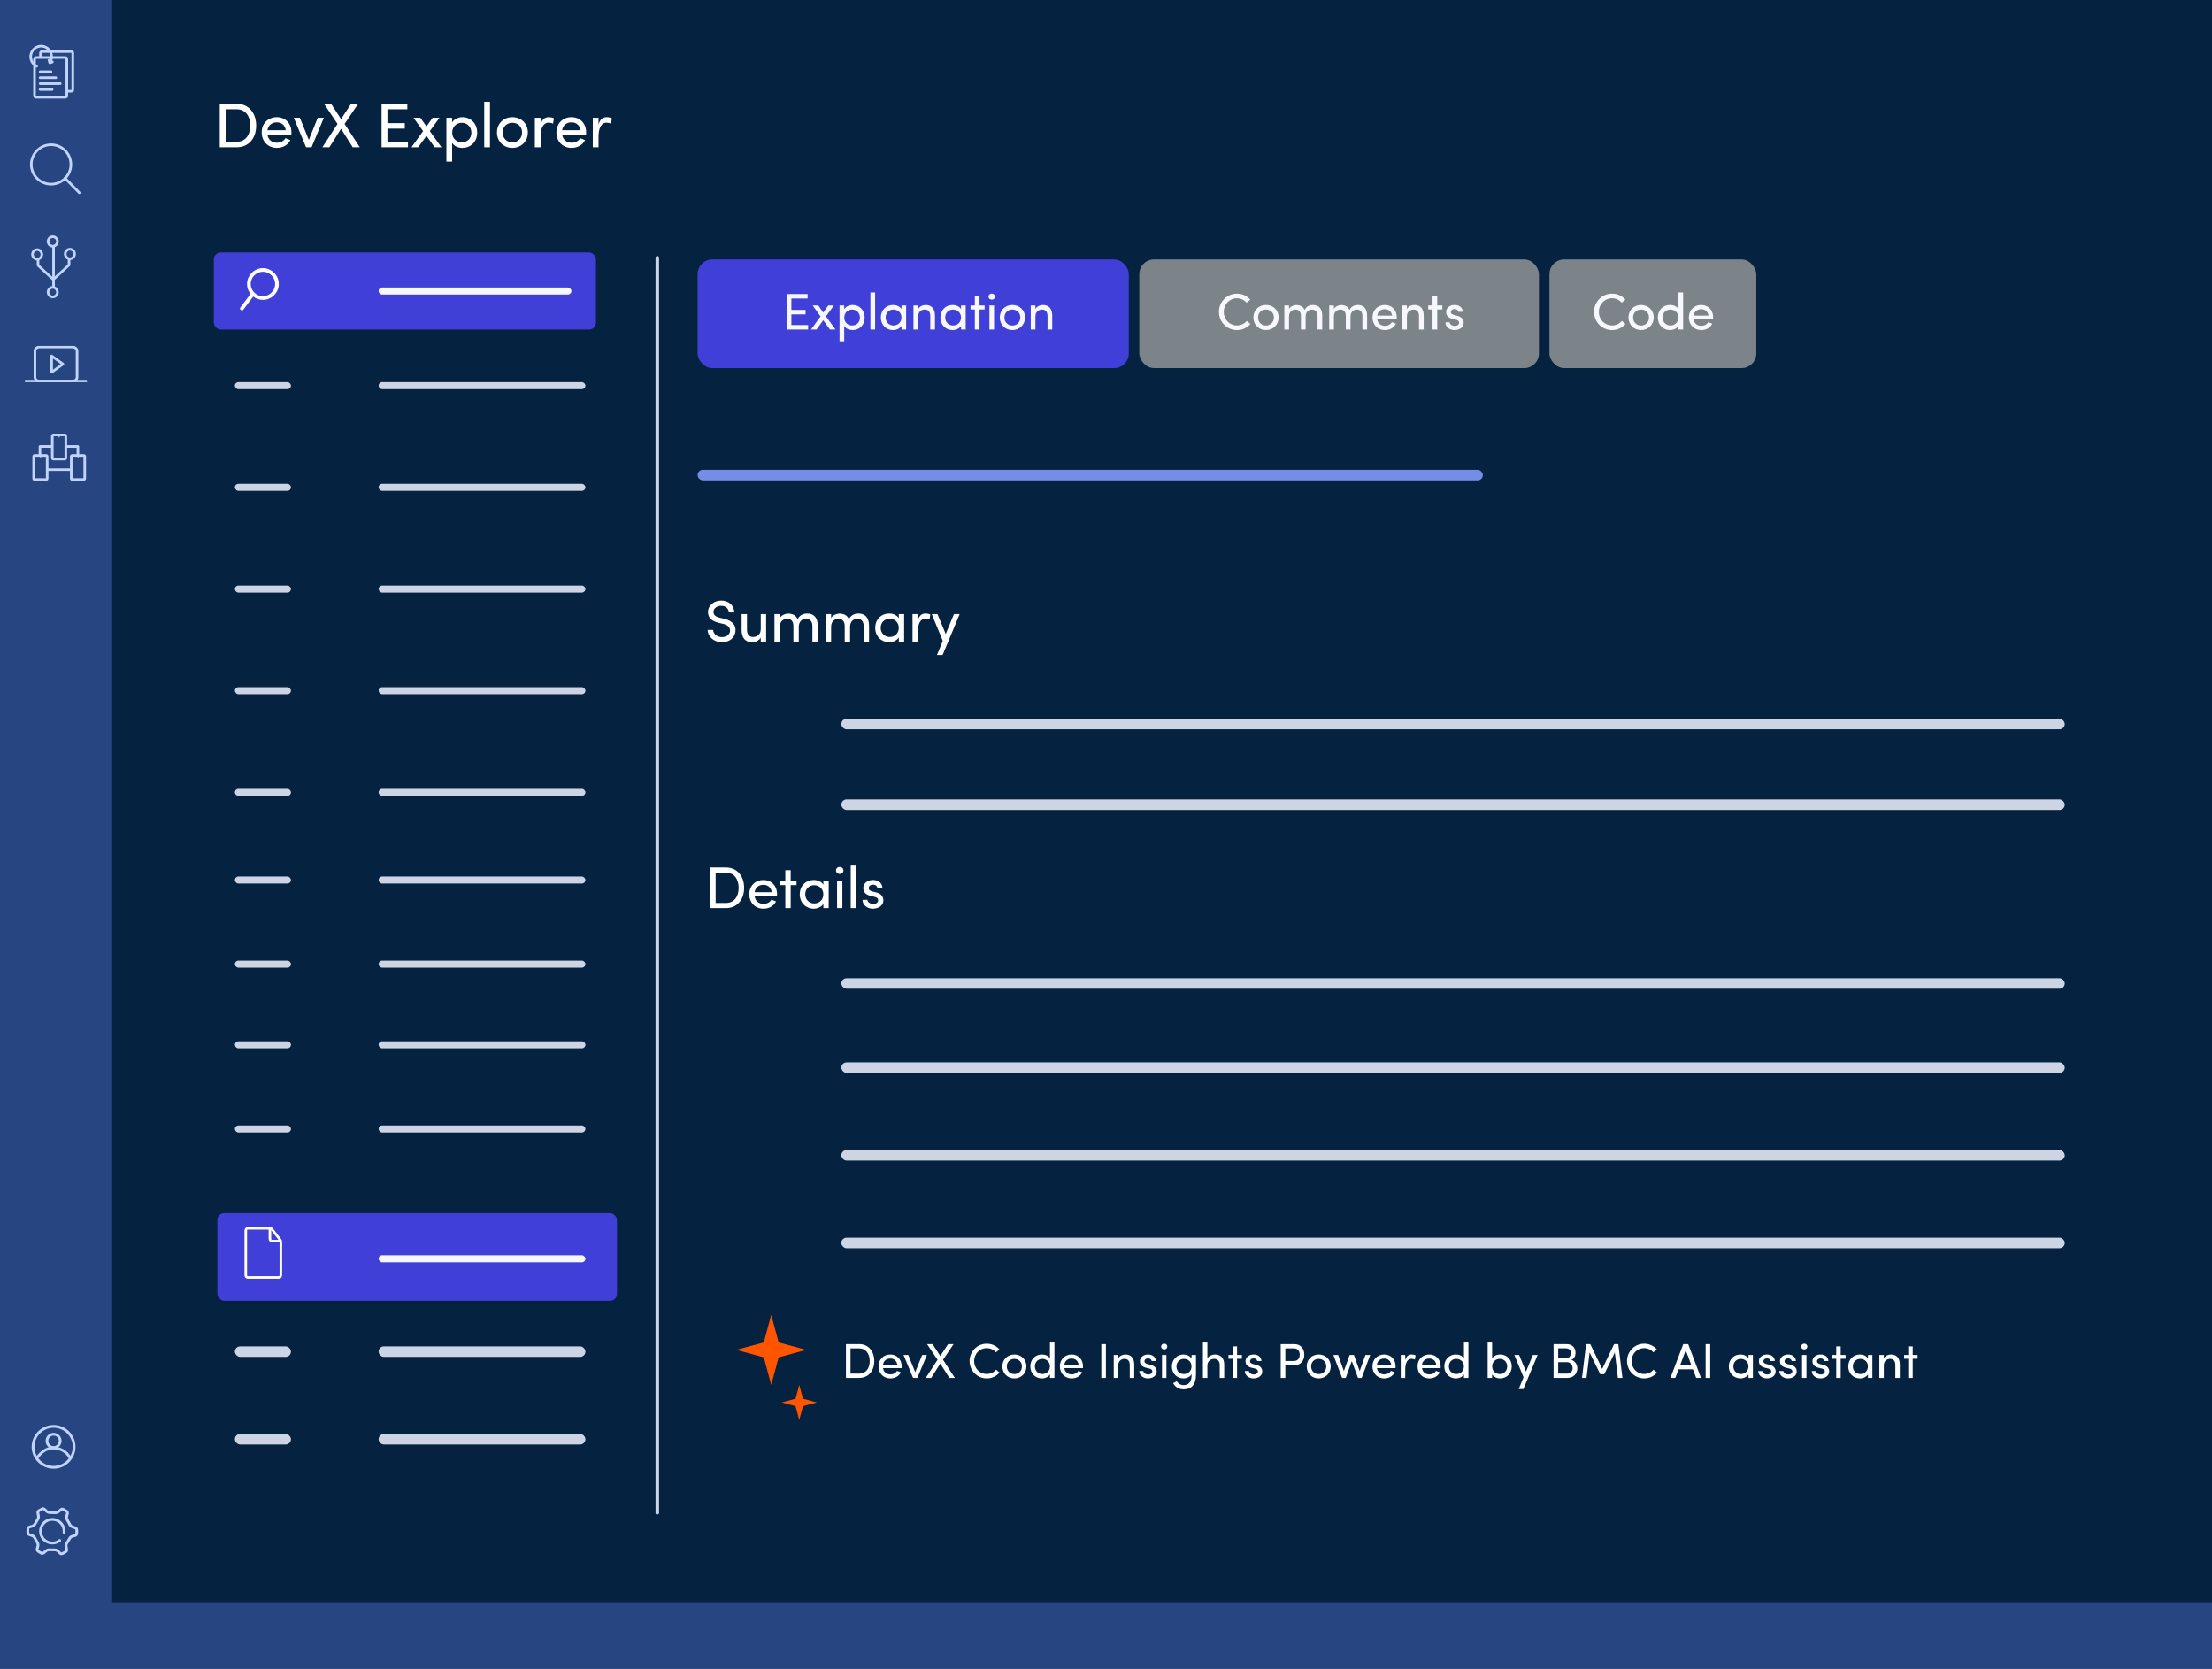 <svg width="631" height="476" viewBox="0 0 631 476" fill="none" xmlns="http://www.w3.org/2000/svg">
<rect x="0" y="0" width="631" height="476" fill="#333333" stroke="none"/>
<g clip-path="url(#clip0_16614_11)">
<rect width="631" height="476" fill="#CB8F8F"/>
<g clip-path="url(#clip1_16614_11)">
<path d="M25 0H631.85C633.59 0 635 1.41 635 3.15V478H25V0Z" fill="#052240"/>
<path d="M-2 -3H32V483H-2V-3Z" fill="#274580"/>
<path d="M14.568 52.531C11.463 52.531 8.92 49.999 8.92 46.902C8.92 43.806 11.463 41.277 14.568 41.277C17.674 41.277 20.219 43.808 20.219 46.905C20.219 50.002 17.676 52.531 14.568 52.531Z" stroke="#C0D4FF" stroke-width="0.738" stroke-linecap="round" stroke-linejoin="round"/>
<path d="M18.558 50.823L22.619 54.974" stroke="#C0D4FF" stroke-width="0.738" stroke-linecap="round" stroke-linejoin="round"/>
<path d="M18.492 124.053H15.209C15.053 124.053 14.926 124.186 14.926 124.35V130.627C14.926 130.791 15.053 130.924 15.209 130.924H18.492C18.649 130.924 18.776 130.791 18.776 130.627V124.35C18.776 124.186 18.649 124.053 18.492 124.053Z" stroke="#C0D4FF" stroke-width="0.738" stroke-miterlimit="10"/>
<path d="M16.882 124.77C16.966 124.77 17.034 124.699 17.034 124.611C17.034 124.523 16.966 124.452 16.882 124.452C16.798 124.452 16.73 124.523 16.73 124.611C16.73 124.699 16.798 124.77 16.882 124.77Z" fill="white"/>
<path d="M23.889 129.897H20.606C20.449 129.897 20.322 130.03 20.322 130.194V136.471C20.322 136.635 20.449 136.767 20.606 136.767H23.889C24.046 136.767 24.172 136.635 24.172 136.471V130.194C24.172 130.03 24.046 129.897 23.889 129.897Z" stroke="#C0D4FF" stroke-width="0.738" stroke-miterlimit="10"/>
<path d="M22.279 130.614C22.363 130.614 22.431 130.543 22.431 130.456C22.431 130.368 22.363 130.297 22.279 130.297C22.196 130.297 22.128 130.368 22.128 130.456C22.128 130.543 22.196 130.614 22.279 130.614Z" fill="white"/>
<path d="M18.807 127.345H22.219V129.87" stroke="#C0D4FF" stroke-width="0.738" stroke-linecap="round" stroke-linejoin="round"/>
<path d="M13.169 129.897H9.886C9.729 129.897 9.603 130.03 9.603 130.194V136.471C9.603 136.635 9.729 136.767 9.886 136.767H13.169C13.326 136.767 13.453 136.635 13.453 136.471V130.194C13.453 130.03 13.326 129.897 13.169 129.897Z" stroke="#C0D4FF" stroke-width="0.738" stroke-miterlimit="10"/>
<path d="M11.56 130.614C11.644 130.614 11.711 130.543 11.711 130.456C11.711 130.368 11.644 130.297 11.56 130.297C11.476 130.297 11.408 130.368 11.408 130.456C11.408 130.543 11.476 130.614 11.56 130.614Z" fill="white"/>
<path d="M14.628 127.345H11.395V129.87" stroke="#C0D4FF" stroke-width="0.738" stroke-linecap="round" stroke-linejoin="round"/>
<path d="M20.067 133.948H13.65" stroke="#C0D4FF" stroke-width="0.738" stroke-linecap="round" stroke-linejoin="round"/>
<g clip-path="url(#clip2_16614_11)">
<path d="M24.525 108.713H7.367" stroke="#C0D4FF" stroke-width="0.738" stroke-miterlimit="10" stroke-linecap="round"/>
<path d="M11.321 98.976H20.617C21.367 98.976 21.979 99.469 21.979 100.081V107.613C21.979 108.22 21.371 108.718 20.617 108.718H11.321C10.571 108.718 9.959 108.225 9.959 107.613V100.076C9.959 99.469 10.567 98.972 11.321 98.972V98.976Z" stroke="#C0D4FF" stroke-width="0.738" stroke-miterlimit="10"/>
<path d="M14.732 106.167V101.522L17.956 103.844L14.732 106.167Z" stroke="#C0D4FF" stroke-width="0.738" stroke-linecap="round" stroke-linejoin="round"/>
</g>
<path d="M9.846 27.328V16.805C9.846 16.582 10.024 16.402 10.244 16.402H18.667C18.887 16.402 19.064 16.582 19.064 16.805V27.328C19.064 27.552 18.887 27.731 18.667 27.731H10.244C10.024 27.731 9.846 27.552 9.846 27.328Z" stroke="#C0D4FF" stroke-width="0.738" stroke-linecap="round" stroke-linejoin="round"/>
<path d="M11.432 20.46H14.555" stroke="#C0D4FF" stroke-width="0.738" stroke-linecap="round" stroke-linejoin="round"/>
<path d="M11.432 22.15H15.927" stroke="#C0D4FF" stroke-width="0.738" stroke-linecap="round" stroke-linejoin="round"/>
<path d="M11.432 23.837H17.184" stroke="#C0D4FF" stroke-width="0.738" stroke-linecap="round" stroke-linejoin="round"/>
<path d="M11.432 25.525H14.867" stroke="#C0D4FF" stroke-width="0.738" stroke-linecap="round" stroke-linejoin="round"/>
<path d="M11.542 16.123V15.087C11.542 14.864 11.719 14.684 11.939 14.684H20.362C20.582 14.684 20.76 14.864 20.76 15.087V25.61C20.76 25.833 20.582 26.013 20.362 26.013H19.228" stroke="#C0D4FF" stroke-width="0.738" stroke-linecap="round" stroke-linejoin="round"/>
<path d="M10.443 18.896C8.956 18.17 8.332 16.36 9.048 14.855C9.764 13.347 11.548 12.714 13.036 13.44C14.521 14.166 15.145 15.976 14.429 17.481C14.384 17.576 14.335 17.665 14.282 17.754" stroke="#C0D4FF" stroke-width="0.738" stroke-linecap="round" stroke-linejoin="bevel"/>
<path d="M13.971 17.192L14.208 17.893" stroke="#C0D4FF" stroke-width="0.738" stroke-linecap="round" stroke-linejoin="round"/>
<path d="M14.94 17.661L14.216 17.916" stroke="#C0D4FF" stroke-width="0.738" stroke-linecap="round" stroke-linejoin="round"/>
<g clip-path="url(#clip3_16614_11)">
<path d="M16.384 68.872C16.384 68.121 15.787 67.513 15.049 67.513C14.312 67.513 13.714 68.121 13.714 68.872C13.714 69.622 14.312 70.23 15.049 70.23C15.787 70.23 16.384 69.622 16.384 68.872Z" stroke="#C0D4FF" stroke-width="0.738" stroke-linecap="round" stroke-linejoin="round"/>
<path d="M16.384 83.332C16.384 82.581 15.787 81.973 15.049 81.973C14.312 81.973 13.714 82.581 13.714 83.332C13.714 84.082 14.312 84.69 15.049 84.69C15.787 84.69 16.384 84.082 16.384 83.332Z" stroke="#C0D4FF" stroke-width="0.738" stroke-linecap="round" stroke-linejoin="round"/>
<path d="M21.283 72.448C21.283 71.697 20.685 71.089 19.948 71.089C19.211 71.089 18.613 71.697 18.613 72.448C18.613 73.198 19.211 73.806 19.948 73.806C20.685 73.806 21.283 73.198 21.283 72.448Z" stroke="#C0D4FF" stroke-width="0.738" stroke-linecap="round" stroke-linejoin="round"/>
<path d="M15.513 79.438L19.568 75.699" stroke="#C0D4FF" stroke-width="0.738" stroke-linecap="round" stroke-linejoin="round"/>
<path d="M19.705 74.17L19.705 75.51" stroke="#C0D4FF" stroke-width="0.738" stroke-linecap="round" stroke-linejoin="round"/>
<path d="M11.935 72.568C11.935 71.817 11.337 71.209 10.6 71.209C9.862 71.209 9.265 71.817 9.265 72.568C9.265 73.318 9.862 73.926 10.6 73.926C11.337 73.926 11.935 73.318 11.935 72.568Z" stroke="#C0D4FF" stroke-width="0.738" stroke-linecap="round" stroke-linejoin="round"/>
<path d="M15.033 79.558L10.983 75.819" stroke="#C0D4FF" stroke-width="0.738" stroke-linecap="round" stroke-linejoin="round"/>
<path d="M10.846 74.29L10.846 75.626" stroke="#C0D4FF" stroke-width="0.738" stroke-linecap="round" stroke-linejoin="round"/>
<path d="M15.274 81.814L15.274 70.412" stroke="#C0D4FF" stroke-width="0.738" stroke-linecap="round" stroke-linejoin="round"/>
</g>
<rect x="188" y="73" width="359" height="1" rx="0.5" transform="rotate(90 188 73)" fill="#CDD4E4"/>
<rect x="108" y="225" width="59" height="2" rx="1" fill="#CDD4E4"/>
<rect x="108" y="196" width="59" height="2" rx="1" fill="#CDD4E4"/>
<rect x="108" y="167" width="59" height="2" rx="1" fill="#CDD4E4"/>
<rect x="108" y="138" width="59" height="2" rx="1" fill="#CDD4E4"/>
<rect x="108" y="109" width="59" height="2" rx="1" fill="#CDD4E4"/>
<rect x="67" y="225" width="16" height="2" rx="1" fill="#CDD4E4"/>
<rect x="67" y="196" width="16" height="2" rx="1" fill="#CDD4E4"/>
<rect x="67" y="167" width="16" height="2" rx="1" fill="#CDD4E4"/>
<rect x="67" y="138" width="16" height="2" rx="1" fill="#CDD4E4"/>
<rect x="67" y="109" width="16" height="2" rx="1" fill="#CDD4E4"/>
<rect x="108" y="321" width="59" height="2" rx="1" fill="#CDD4E4"/>
<rect x="108" y="384" width="59" height="3" rx="1.5" fill="#CDD4E4"/>
<rect x="108" y="409" width="59" height="3" rx="1.5" fill="#CDD4E4"/>
<rect x="67" y="321" width="16" height="2" rx="1" fill="#CDD4E4"/>
<rect x="67" y="384" width="16" height="3" rx="1.5" fill="#CDD4E4"/>
<rect x="67" y="409" width="16" height="3" rx="1.5" fill="#CDD4E4"/>
<rect x="108" y="250" width="59" height="2" rx="1" fill="#CDD4E4"/>
<rect x="67" y="250" width="16" height="2" rx="1" fill="#CDD4E4"/>
<rect x="108" y="274" width="59" height="2" rx="1" fill="#CDD4E4"/>
<rect x="67" y="274" width="16" height="2" rx="1" fill="#CDD4E4"/>
<rect x="108" y="297" width="59" height="2" rx="1" fill="#CDD4E4"/>
<rect x="67" y="297" width="16" height="2" rx="1" fill="#CDD4E4"/>
<rect x="62" y="346" width="114" height="25" rx="2" fill="#4040D9"/>
<path d="M70.11 355.937V363.721C70.11 364.063 70.358 364.342 70.662 364.342H79.558C79.86 364.342 80.11 364.063 80.11 363.721V354.112C80.11 353.918 80.036 353.737 79.908 353.615L77.489 350.486C77.39 350.393 77.267 350.342 77.139 350.342H70.639C70.347 350.342 70.11 350.617 70.11 350.955V359.024" stroke="white" stroke-width="0.729" stroke-miterlimit="10"/>
<path d="M80 354H77.567C77.254 354 77 353.675 77 353.272V350" stroke="white" stroke-width="0.729" stroke-miterlimit="10"/>
<rect x="108" y="358" width="59" height="2" rx="1" fill="#F7F8FD"/>
<rect x="61" y="72" width="109" height="22" rx="2" fill="#4040D9"/>
<path d="M75.001 85C77.2 85 79 83.201 79 80.999C79 78.798 77.2 77 75.001 77C72.802 77 71 78.799 71 81.001C71 83.202 72.8 85 75.001 85Z" stroke="white" stroke-width="1.05" stroke-linecap="round" stroke-linejoin="round"/>
<path d="M67.498 42H62.692V29.598H67.498C71.026 29.598 73.078 32.298 73.078 35.826C73.078 39.354 71.026 42 67.498 42ZM64.366 40.434H67.498C70.072 40.434 71.404 38.436 71.404 35.826C71.404 33.216 70.072 31.164 67.498 31.164H64.366V40.434ZM76.293 37.14H81.513C81.315 35.718 80.325 34.89 78.957 34.89C77.571 34.89 76.491 35.718 76.293 37.14ZM83.133 37.77C83.133 37.968 83.133 38.22 83.115 38.418H76.293C76.491 39.84 77.571 40.704 79.011 40.704C80.019 40.704 80.937 40.254 81.423 39.408C81.855 39.606 82.377 39.75 82.827 39.948C82.107 41.442 80.595 42.18 78.957 42.18C76.563 42.18 74.655 40.434 74.655 37.77C74.655 35.106 76.563 33.414 78.957 33.414C81.351 33.414 83.133 35.106 83.133 37.77ZM83.815 33.594H85.543L88.099 39.912L90.637 33.594H92.383L88.873 42H88.891H87.307L83.815 33.594ZM98.301 35.34L102.639 42H100.623L97.293 36.726L93.963 42H91.965L96.285 35.34L92.433 29.598H94.449L97.293 33.972L100.155 29.598H102.171L98.301 35.34ZM108.849 29.598H116.193V31.164H110.523V35.124H115.473V36.69H110.523V40.434H116.373V42H108.849V29.598ZM117.964 33.594H119.926L121.654 36.06L123.4 33.594H125.362L122.608 37.392L125.938 42H123.994L121.654 38.742L119.296 42H117.37L120.7 37.392L117.964 33.594ZM128.98 33.594V34.908C129.556 33.954 130.726 33.414 131.914 33.414C134.218 33.414 136.126 35.16 136.126 37.824C136.126 40.488 134.218 42.18 131.914 42.18C130.726 42.18 129.556 41.694 128.98 40.74V46.086H127.342V33.594H128.98ZM128.998 37.842C128.998 39.642 130.402 40.578 131.752 40.578C133.264 40.578 134.47 39.516 134.47 37.842C134.47 36.168 133.264 35.016 131.752 35.016C130.276 35.016 128.998 36.06 128.998 37.842ZM138.131 29.022H139.769V42H138.131V29.022ZM146.162 42.18C143.768 42.18 141.77 40.434 141.77 37.77C141.77 35.106 143.768 33.414 146.162 33.414C148.556 33.414 150.572 35.106 150.572 37.77C150.572 40.434 148.556 42.18 146.162 42.18ZM146.162 40.596C147.656 40.596 148.934 39.498 148.934 37.77C148.934 36.078 147.656 35.016 146.162 35.016C144.632 35.016 143.39 36.078 143.39 37.77C143.39 39.498 144.632 40.596 146.162 40.596ZM154.21 38.94V42H152.572V33.594H154.21V35.484C154.642 33.99 155.452 33.414 156.55 33.414C157.144 33.414 157.774 33.576 158.008 33.738L157.756 35.268C157.306 35.052 156.856 34.98 156.514 34.98C154.894 34.98 154.21 36.708 154.21 38.94ZM160.363 37.14H165.583C165.385 35.718 164.395 34.89 163.027 34.89C161.641 34.89 160.561 35.718 160.363 37.14ZM167.203 37.77C167.203 37.968 167.203 38.22 167.185 38.418H160.363C160.561 39.84 161.641 40.704 163.081 40.704C164.089 40.704 165.007 40.254 165.493 39.408C165.925 39.606 166.447 39.75 166.897 39.948C166.177 41.442 164.665 42.18 163.027 42.18C160.633 42.18 158.725 40.434 158.725 37.77C158.725 35.106 160.633 33.414 163.027 33.414C165.421 33.414 167.203 35.106 167.203 37.77ZM170.742 38.94V42H169.104V33.594H170.742V35.484C171.174 33.99 171.984 33.414 173.082 33.414C173.676 33.414 174.306 33.576 174.54 33.738L174.288 35.268C173.838 35.052 173.388 34.98 173.046 34.98C171.426 34.98 170.742 36.708 170.742 38.94Z" fill="white"/>
<rect x="108" y="82" width="55" height="2" rx="1" fill="#F7F8FD"/>
<rect x="199" y="74" width="123" height="31" rx="4.2" fill="#4040D9"/>
<rect x="325" y="74" width="114" height="31" rx="4.2" fill="#7C848A"/>
<rect x="442" y="74" width="59" height="31" rx="4.2" fill="#7C848A"/>
<path d="M224.382 83.871H230.38V85.15H225.749V88.384H229.792V89.663H225.749V92.721H230.527V94H224.382V83.871ZM231.827 87.135H233.429L234.84 89.149L236.266 87.135H237.869L235.62 90.237L238.339 94H236.752L234.84 91.339L232.915 94H231.342L234.061 90.237L231.827 87.135ZM240.824 87.135V88.208C241.294 87.429 242.25 86.988 243.22 86.988C245.102 86.988 246.66 88.414 246.66 90.589C246.66 92.765 245.102 94.147 243.22 94.147C242.25 94.147 241.294 93.75 240.824 92.971V97.337H239.486V87.135H240.824ZM240.838 90.604C240.838 92.074 241.985 92.839 243.088 92.839C244.323 92.839 245.307 91.971 245.307 90.604C245.307 89.237 244.323 88.296 243.088 88.296C241.882 88.296 240.838 89.149 240.838 90.604ZM248.297 83.401H249.635V94H248.297V83.401ZM257.164 94V92.942C256.709 93.706 255.709 94.147 254.753 94.147C252.872 94.147 251.269 92.736 251.269 90.56C251.269 88.37 252.872 86.988 254.753 86.988C255.709 86.988 256.694 87.385 257.164 88.164V87.135H258.487V94H257.164ZM257.15 90.545C257.15 89.075 255.988 88.296 254.871 88.296C253.636 88.296 252.636 89.193 252.636 90.545C252.636 91.898 253.636 92.839 254.871 92.839C256.091 92.839 257.15 92.001 257.15 90.545ZM261.917 90.295V94H260.579V87.135H261.917V88.164C262.314 87.341 263.314 86.988 264.063 86.988C265.783 86.988 266.71 88.09 266.71 90.031V94H265.372V90.119C265.372 88.958 264.798 88.296 263.858 88.296C262.887 88.296 261.917 88.84 261.917 90.295ZM274.155 94V92.942C273.7 93.706 272.7 94.147 271.744 94.147C269.863 94.147 268.26 92.736 268.26 90.56C268.26 88.37 269.863 86.988 271.744 86.988C272.7 86.988 273.685 87.385 274.155 88.164V87.135H275.478V94H274.155ZM274.141 90.545C274.141 89.075 272.979 88.296 271.862 88.296C270.627 88.296 269.627 89.193 269.627 90.545C269.627 91.898 270.627 92.839 271.862 92.839C273.082 92.839 274.141 92.001 274.141 90.545ZM279.423 87.135H280.878V88.267H279.423V94H278.085V88.267H276.85V87.135H278.085V84.547H279.423V87.135ZM283.57 87.135V94H282.247V87.135H283.57ZM281.982 84.606C281.982 84.092 282.394 83.739 282.909 83.739C283.423 83.739 283.835 84.092 283.835 84.606C283.835 85.121 283.423 85.474 282.909 85.474C282.394 85.474 281.982 85.121 281.982 84.606ZM288.792 94.147C286.836 94.147 285.205 92.721 285.205 90.545C285.205 88.37 286.836 86.988 288.792 86.988C290.747 86.988 292.393 88.37 292.393 90.545C292.393 92.721 290.747 94.147 288.792 94.147ZM288.792 92.853C290.012 92.853 291.056 91.957 291.056 90.545C291.056 89.163 290.012 88.296 288.792 88.296C287.542 88.296 286.528 89.163 286.528 90.545C286.528 91.957 287.542 92.853 288.792 92.853ZM295.364 90.295V94H294.027V87.135H295.364V88.164C295.761 87.341 296.761 86.988 297.511 86.988C299.231 86.988 300.157 88.09 300.157 90.031V94H298.819V90.119C298.819 88.958 298.246 88.296 297.305 88.296C296.335 88.296 295.364 88.84 295.364 90.295Z" fill="#F7F8FD"/>
<path d="M355.659 91.53L356.688 92.398C355.791 93.471 354.439 94.147 352.851 94.147C349.984 94.147 347.72 91.839 347.72 88.958C347.72 86.091 349.984 83.754 352.851 83.754C354.424 83.754 355.762 84.415 356.658 85.474L355.629 86.326C354.938 85.576 353.968 85.077 352.851 85.077C350.719 85.077 349.088 86.797 349.088 88.958C349.088 91.119 350.719 92.824 352.851 92.824C353.983 92.824 354.968 92.339 355.659 91.53ZM361.137 94.147C359.181 94.147 357.55 92.721 357.55 90.545C357.55 88.37 359.181 86.988 361.137 86.988C363.092 86.988 364.738 88.37 364.738 90.545C364.738 92.721 363.092 94.147 361.137 94.147ZM361.137 92.853C362.357 92.853 363.401 91.957 363.401 90.545C363.401 89.163 362.357 88.296 361.137 88.296C359.887 88.296 358.873 89.163 358.873 90.545C358.873 91.957 359.887 92.853 361.137 92.853ZM374.266 88.296C373.134 88.296 372.443 89.149 372.443 90.295V94H371.105V90.104C371.105 88.972 370.517 88.296 369.62 88.296C368.665 88.296 367.709 88.855 367.709 90.295V94H366.372V87.135H367.709V88.164C368.062 87.399 369.047 87.061 369.606 87.017C369.87 87.002 370.12 87.017 370.355 87.061C371.223 87.194 371.826 87.649 372.149 88.399C372.781 87.179 373.869 86.988 374.531 86.988C376.251 86.988 377.177 88.09 377.177 90.031V94H375.839V90.119C375.839 88.987 375.266 88.296 374.266 88.296ZM387.068 88.296C385.936 88.296 385.245 89.149 385.245 90.295V94H383.908V90.104C383.908 88.972 383.32 88.296 382.423 88.296C381.467 88.296 380.512 88.855 380.512 90.295V94H379.174V87.135H380.512V88.164C380.865 87.399 381.849 87.061 382.408 87.017C382.673 87.002 382.923 87.017 383.158 87.061C384.025 87.194 384.628 87.649 384.951 88.399C385.583 87.179 386.671 86.988 387.333 86.988C389.053 86.988 389.979 88.09 389.979 90.031V94H388.641V90.119C388.641 88.987 388.068 88.296 387.068 88.296ZM392.858 90.031H397.122C396.96 88.869 396.151 88.193 395.034 88.193C393.902 88.193 393.02 88.869 392.858 90.031ZM398.445 90.545C398.445 90.707 398.445 90.913 398.43 91.075H392.858C393.02 92.236 393.902 92.942 395.078 92.942C395.901 92.942 396.651 92.574 397.048 91.883C397.401 92.045 397.827 92.162 398.195 92.324C397.607 93.544 396.372 94.147 395.034 94.147C393.079 94.147 391.521 92.721 391.521 90.545C391.521 88.37 393.079 86.988 395.034 86.988C396.989 86.988 398.445 88.37 398.445 90.545ZM401.336 90.295V94H399.998V87.135H401.336V88.164C401.733 87.341 402.732 86.988 403.482 86.988C405.202 86.988 406.128 88.09 406.128 90.031V94H404.79V90.119C404.79 88.958 404.217 88.296 403.276 88.296C402.306 88.296 401.336 88.84 401.336 90.295ZM409.987 87.135H411.442V88.267H409.987V94H408.649V88.267H407.414V87.135H408.649V84.547H409.987V87.135ZM415.31 91.192L414.37 90.972C413.12 90.633 412.414 90.016 412.532 88.737C412.65 87.737 413.679 86.988 414.913 86.988C416.075 86.988 417.177 87.532 417.295 88.928H416.016C415.943 88.414 415.472 88.149 414.943 88.149C414.428 88.149 414.017 88.399 413.914 88.766C413.855 88.987 413.855 89.163 413.929 89.31C414.061 89.59 414.384 89.737 414.737 89.84L415.751 90.09C417.163 90.442 417.53 91.31 417.53 92.089C417.53 93.383 416.295 94.147 414.869 94.147C413.635 94.147 412.356 93.353 412.311 91.942H413.532C413.576 92.236 413.752 92.559 414.09 92.721C414.399 92.912 414.752 92.986 415.178 92.956C415.81 92.912 416.207 92.574 416.222 92.059C416.237 91.545 415.825 91.31 415.31 91.192Z" fill="#F7F8FD"/>
<path d="M462.659 91.53L463.688 92.398C462.791 93.471 461.439 94.147 459.851 94.147C456.984 94.147 454.72 91.839 454.72 88.958C454.72 86.091 456.984 83.754 459.851 83.754C461.424 83.754 462.762 84.415 463.658 85.474L462.629 86.326C461.938 85.576 460.968 85.077 459.851 85.077C457.719 85.077 456.088 86.797 456.088 88.958C456.088 91.119 457.719 92.824 459.851 92.824C460.983 92.824 461.968 92.339 462.659 91.53ZM468.137 94.147C466.181 94.147 464.55 92.721 464.55 90.545C464.55 88.37 466.181 86.988 468.137 86.988C470.092 86.988 471.738 88.37 471.738 90.545C471.738 92.721 470.092 94.147 468.137 94.147ZM468.137 92.853C469.357 92.853 470.401 91.957 470.401 90.545C470.401 89.163 469.357 88.296 468.137 88.296C466.887 88.296 465.873 89.163 465.873 90.545C465.873 91.957 466.887 92.853 468.137 92.853ZM478.796 94V92.942C478.34 93.706 477.341 94.147 476.385 94.147C474.504 94.147 472.916 92.736 472.916 90.56C472.916 88.37 474.489 86.988 476.371 86.988C477.385 86.988 478.34 87.385 478.796 88.164V83.401H480.134V94H478.796ZM478.781 90.545C478.781 89.075 477.62 88.296 476.503 88.296C475.268 88.296 474.283 89.193 474.283 90.545C474.283 91.898 475.268 92.839 476.503 92.839C477.723 92.839 478.781 92.001 478.781 90.545ZM483.108 90.031H487.371C487.21 88.869 486.401 88.193 485.284 88.193C484.152 88.193 483.27 88.869 483.108 90.031ZM488.694 90.545C488.694 90.707 488.694 90.913 488.68 91.075H483.108C483.27 92.236 484.152 92.942 485.328 92.942C486.151 92.942 486.901 92.574 487.298 91.883C487.651 92.045 488.077 92.162 488.444 92.324C487.856 93.544 486.621 94.147 485.284 94.147C483.329 94.147 481.77 92.721 481.77 90.545C481.77 88.37 483.329 86.988 485.284 86.988C487.239 86.988 488.694 88.37 488.694 90.545Z" fill="#F7F8FD"/>
<rect x="199" y="134" width="224" height="3" rx="1.5" fill="#758DE5"/>
<rect x="240" y="228" width="349" height="3" rx="1.5" fill="#CDD4E4"/>
<rect x="240" y="205" width="349" height="3" rx="1.5" fill="#CDD4E4"/>
<rect x="240" y="328" width="349" height="3" rx="1.5" fill="#CDD4E4"/>
<rect x="240" y="303" width="349" height="3" rx="1.5" fill="#CDD4E4"/>
<rect x="240" y="279" width="349" height="3" rx="1.5" fill="#CDD4E4"/>
<rect x="240" y="353" width="349" height="3" rx="1.5" fill="#CDD4E4"/>
<path d="M201.874 179.657H203.436C203.436 180.665 204.461 181.706 205.923 181.706C207.401 181.706 208.124 180.883 208.258 180.009C208.342 178.766 207.334 178.178 206.292 177.943L204.797 177.573C202.327 176.952 201.974 175.557 201.974 174.549C201.974 172.6 203.755 171.29 205.721 171.29C207.821 171.29 209.451 172.6 209.451 174.684H207.888C207.888 173.524 206.981 172.785 205.704 172.785C204.562 172.785 203.537 173.474 203.537 174.532C203.537 175.036 203.722 175.792 205.183 176.145L206.696 176.515C208.863 177.069 210.039 178.279 209.787 180.144C209.568 181.824 208.208 183.168 205.923 183.168C203.571 183.168 201.874 181.471 201.874 179.657ZM217.017 179.388V175.154H218.546V183H217.017V181.824C216.53 182.765 215.438 183.168 214.581 183.168C212.615 183.168 211.54 181.908 211.557 179.69V175.154H213.086V179.589C213.086 180.917 213.724 181.673 214.8 181.673C215.908 181.673 217.017 181.068 217.017 179.388ZM229.946 176.481C228.652 176.481 227.863 177.456 227.863 178.766V183H226.334V178.548C226.334 177.254 225.662 176.481 224.637 176.481C223.545 176.481 222.453 177.12 222.453 178.766V183H220.924V175.154H222.453V176.33C222.856 175.456 223.982 175.07 224.62 175.02C224.923 175.003 225.208 175.02 225.477 175.07C226.468 175.221 227.157 175.742 227.527 176.599C228.249 175.204 229.492 174.986 230.248 174.986C232.214 174.986 233.273 176.246 233.273 178.464V183H231.744V178.565C231.744 177.271 231.089 176.481 229.946 176.481ZM244.577 176.481C243.284 176.481 242.494 177.456 242.494 178.766V183H240.965V178.548C240.965 177.254 240.293 176.481 239.268 176.481C238.176 176.481 237.084 177.12 237.084 178.766V183H235.555V175.154H237.084V176.33C237.487 175.456 238.613 175.07 239.251 175.02C239.554 175.003 239.839 175.02 240.108 175.07C241.1 175.221 241.788 175.742 242.158 176.599C242.88 175.204 244.124 174.986 244.88 174.986C246.845 174.986 247.904 176.246 247.904 178.464V183H246.375V178.565C246.375 177.271 245.72 176.481 244.577 176.481ZM256.403 183V181.79C255.882 182.664 254.74 183.168 253.647 183.168C251.497 183.168 249.666 181.555 249.666 179.069C249.666 176.565 251.497 174.986 253.647 174.986C254.74 174.986 255.865 175.44 256.403 176.33V175.154H257.915V183H256.403ZM256.386 179.052C256.386 177.372 255.059 176.481 253.782 176.481C252.371 176.481 251.228 177.506 251.228 179.052C251.228 180.597 252.371 181.673 253.782 181.673C255.176 181.673 256.386 180.715 256.386 179.052ZM261.835 180.144V183H260.306V175.154H261.835V176.918C262.238 175.524 262.994 174.986 264.019 174.986C264.573 174.986 265.161 175.137 265.38 175.288L265.144 176.716C264.724 176.515 264.304 176.448 263.985 176.448C262.473 176.448 261.835 178.061 261.835 180.144ZM268.883 186.814H267.287L268.934 182.765L265.792 175.154H267.422L269.774 180.833L272.126 175.154H273.755L268.883 186.814Z" fill="white"/>
<path d="M207.065 259H202.579V247.424H207.065C210.358 247.424 212.273 249.944 212.273 253.237C212.273 256.53 210.358 259 207.065 259ZM204.142 257.538H207.065C209.468 257.538 210.711 255.673 210.711 253.237C210.711 250.801 209.468 248.886 207.065 248.886H204.142V257.538ZM215.275 254.464H220.147C219.962 253.136 219.038 252.364 217.761 252.364C216.468 252.364 215.459 253.136 215.275 254.464ZM221.659 255.052C221.659 255.237 221.659 255.472 221.642 255.657H215.275C215.459 256.984 216.468 257.79 217.812 257.79C218.752 257.79 219.609 257.37 220.063 256.581C220.466 256.765 220.953 256.9 221.373 257.085C220.701 258.479 219.29 259.168 217.761 259.168C215.527 259.168 213.746 257.538 213.746 255.052C213.746 252.565 215.527 250.986 217.761 250.986C219.996 250.986 221.659 252.565 221.659 255.052ZM225.551 251.154H227.214V252.448H225.551V259H224.022V252.448H222.611V251.154H224.022V248.197H225.551V251.154ZM234.881 259V257.79C234.36 258.664 233.217 259.168 232.125 259.168C229.975 259.168 228.143 257.555 228.143 255.069C228.143 252.565 229.975 250.986 232.125 250.986C233.217 250.986 234.343 251.44 234.881 252.33V251.154H236.393V259H234.881ZM234.864 255.052C234.864 253.372 233.536 252.481 232.26 252.481C230.848 252.481 229.706 253.506 229.706 255.052C229.706 256.597 230.848 257.673 232.26 257.673C233.654 257.673 234.864 256.715 234.864 255.052ZM240.296 251.154V259H238.784V251.154H240.296ZM238.481 248.264C238.481 247.676 238.952 247.273 239.54 247.273C240.128 247.273 240.598 247.676 240.598 248.264C240.598 248.852 240.128 249.255 239.54 249.255C238.952 249.255 238.481 248.852 238.481 248.264ZM242.684 246.887H244.213V259H242.684V246.887ZM249.458 255.791L248.383 255.539C246.955 255.153 246.148 254.447 246.283 252.985C246.417 251.843 247.593 250.986 249.004 250.986C250.332 250.986 251.592 251.608 251.726 253.204H250.264C250.18 252.616 249.643 252.313 249.038 252.313C248.45 252.313 247.98 252.599 247.862 253.019C247.795 253.271 247.795 253.472 247.879 253.64C248.03 253.96 248.4 254.128 248.803 254.245L249.962 254.531C251.575 254.934 251.995 255.925 251.995 256.816C251.995 258.294 250.584 259.168 248.954 259.168C247.543 259.168 246.081 258.261 246.031 256.648H247.425C247.476 256.984 247.677 257.354 248.064 257.538C248.416 257.757 248.82 257.841 249.307 257.807C250.029 257.757 250.483 257.37 250.5 256.782C250.516 256.194 250.046 255.925 249.458 255.791Z" fill="white"/>
<path d="M245.054 393H241.316V383.354H245.054C247.798 383.354 249.394 385.454 249.394 388.198C249.394 390.942 247.798 393 245.054 393ZM242.618 391.782H245.054C247.056 391.782 248.092 390.228 248.092 388.198C248.092 386.168 247.056 384.572 245.054 384.572H242.618V391.782ZM251.895 389.22H255.955C255.801 388.114 255.031 387.47 253.967 387.47C252.889 387.47 252.049 388.114 251.895 389.22ZM257.215 389.71C257.215 389.864 257.215 390.06 257.201 390.214H251.895C252.049 391.32 252.889 391.992 254.009 391.992C254.793 391.992 255.507 391.642 255.885 390.984C256.221 391.138 256.627 391.25 256.977 391.404C256.417 392.566 255.241 393.14 253.967 393.14C252.105 393.14 250.621 391.782 250.621 389.71C250.621 387.638 252.105 386.322 253.967 386.322C255.829 386.322 257.215 387.638 257.215 389.71ZM257.745 386.462H259.089L261.077 391.376L263.051 386.462H264.409L261.679 393H261.693H260.461L257.745 386.462ZM269.012 387.82L272.386 393H270.818L268.228 388.898L265.638 393H264.084L267.444 387.82L264.448 383.354H266.016L268.228 386.756L270.454 383.354H272.022L269.012 387.82ZM284.146 390.648L285.126 391.474C284.272 392.496 282.984 393.14 281.472 393.14C278.742 393.14 276.586 390.942 276.586 388.198C276.586 385.468 278.742 383.242 281.472 383.242C282.97 383.242 284.244 383.872 285.098 384.88L284.118 385.692C283.46 384.978 282.536 384.502 281.472 384.502C279.442 384.502 277.888 386.14 277.888 388.198C277.888 390.256 279.442 391.88 281.472 391.88C282.55 391.88 283.488 391.418 284.146 390.648ZM289.362 393.14C287.5 393.14 285.946 391.782 285.946 389.71C285.946 387.638 287.5 386.322 289.362 386.322C291.224 386.322 292.792 387.638 292.792 389.71C292.792 391.782 291.224 393.14 289.362 393.14ZM289.362 391.908C290.524 391.908 291.518 391.054 291.518 389.71C291.518 388.394 290.524 387.568 289.362 387.568C288.172 387.568 287.206 388.394 287.206 389.71C287.206 391.054 288.172 391.908 289.362 391.908ZM299.514 393V391.992C299.08 392.72 298.128 393.14 297.218 393.14C295.426 393.14 293.914 391.796 293.914 389.724C293.914 387.638 295.412 386.322 297.204 386.322C298.17 386.322 299.08 386.7 299.514 387.442V382.906H300.788V393H299.514ZM299.5 389.71C299.5 388.31 298.394 387.568 297.33 387.568C296.154 387.568 295.216 388.422 295.216 389.71C295.216 390.998 296.154 391.894 297.33 391.894C298.492 391.894 299.5 391.096 299.5 389.71ZM303.62 389.22H307.68C307.526 388.114 306.756 387.47 305.692 387.47C304.614 387.47 303.774 388.114 303.62 389.22ZM308.94 389.71C308.94 389.864 308.94 390.06 308.926 390.214H303.62C303.774 391.32 304.614 391.992 305.734 391.992C306.518 391.992 307.232 391.642 307.61 390.984C307.946 391.138 308.352 391.25 308.702 391.404C308.142 392.566 306.966 393.14 305.692 393.14C303.83 393.14 302.346 391.782 302.346 389.71C302.346 387.638 303.83 386.322 305.692 386.322C307.554 386.322 308.94 387.638 308.94 389.71ZM314.168 383.354H315.47V393H314.168V383.354ZM318.987 389.472V393H317.713V386.462H318.987V387.442C319.365 386.658 320.317 386.322 321.031 386.322C322.669 386.322 323.551 387.372 323.551 389.22V393H322.277V389.304C322.277 388.198 321.731 387.568 320.835 387.568C319.911 387.568 318.987 388.086 318.987 389.472ZM327.842 390.326L326.946 390.116C325.756 389.794 325.084 389.206 325.196 387.988C325.308 387.036 326.288 386.322 327.464 386.322C328.57 386.322 329.62 386.84 329.732 388.17H328.514C328.444 387.68 327.996 387.428 327.492 387.428C327.002 387.428 326.61 387.666 326.512 388.016C326.456 388.226 326.456 388.394 326.526 388.534C326.652 388.8 326.96 388.94 327.296 389.038L328.262 389.276C329.606 389.612 329.956 390.438 329.956 391.18C329.956 392.412 328.78 393.14 327.422 393.14C326.246 393.14 325.028 392.384 324.986 391.04H326.148C326.19 391.32 326.358 391.628 326.68 391.782C326.974 391.964 327.31 392.034 327.716 392.006C328.318 391.964 328.696 391.642 328.71 391.152C328.724 390.662 328.332 390.438 327.842 390.326ZM332.734 386.462V393H331.474V386.462H332.734ZM331.222 384.054C331.222 383.564 331.614 383.228 332.104 383.228C332.594 383.228 332.986 383.564 332.986 384.054C332.986 384.544 332.594 384.88 332.104 384.88C331.614 384.88 331.222 384.544 331.222 384.054ZM335.705 393.938C336.097 394.666 336.867 395.058 337.595 395.058C339.009 395.058 339.919 394.26 339.919 392.09C339.919 392.034 339.905 391.992 339.905 391.936C339.499 392.72 338.533 393.14 337.609 393.14C335.817 393.14 334.291 391.824 334.291 389.752C334.291 387.68 335.817 386.322 337.609 386.322C338.519 386.322 339.457 386.742 339.905 387.484V386.462H341.165V392.006C341.165 395.086 339.765 396.262 337.595 396.262C336.377 396.262 335.271 395.66 334.641 394.498C334.795 394.414 335.537 394.008 335.705 393.938ZM339.891 389.738C339.891 388.338 338.883 387.568 337.721 387.568C336.545 387.568 335.593 388.464 335.593 389.738C335.593 391.082 336.545 391.894 337.721 391.894C338.785 391.894 339.891 391.138 339.891 389.738ZM344.418 389.472V393H343.144V382.906H344.418V387.442C344.796 386.658 345.874 386.322 346.574 386.322C348.212 386.322 349.234 387.372 349.22 389.22V393H347.946V389.304C347.946 388.226 347.302 387.568 346.406 387.568C345.51 387.568 344.418 388.072 344.418 389.472ZM352.889 386.462H354.275V387.54H352.889V393H351.615V387.54H350.439V386.462H351.615V383.998H352.889V386.462ZM357.959 390.326L357.063 390.116C355.873 389.794 355.201 389.206 355.313 387.988C355.425 387.036 356.405 386.322 357.581 386.322C358.687 386.322 359.737 386.84 359.849 388.17H358.631C358.561 387.68 358.113 387.428 357.609 387.428C357.119 387.428 356.727 387.666 356.629 388.016C356.573 388.226 356.573 388.394 356.643 388.534C356.769 388.8 357.077 388.94 357.413 389.038L358.379 389.276C359.723 389.612 360.073 390.438 360.073 391.18C360.073 392.412 358.897 393.14 357.539 393.14C356.363 393.14 355.145 392.384 355.103 391.04H356.265C356.307 391.32 356.475 391.628 356.797 391.782C357.091 391.964 357.427 392.034 357.833 392.006C358.435 391.964 358.813 391.642 358.827 391.152C358.841 390.662 358.449 390.438 357.959 390.326ZM365.34 383.354H369.19C371.234 383.354 372.06 384.866 372.06 386.378C372.06 387.89 371.234 389.388 369.19 389.388H366.656V393H365.34V383.354ZM369.176 384.572H366.656V388.17H369.106C370.282 388.17 370.758 387.274 370.758 386.378C370.758 385.496 370.296 384.572 369.176 384.572ZM376.174 393.14C374.312 393.14 372.758 391.782 372.758 389.71C372.758 387.638 374.312 386.322 376.174 386.322C378.036 386.322 379.604 387.638 379.604 389.71C379.604 391.782 378.036 393.14 376.174 393.14ZM376.174 391.908C377.336 391.908 378.33 391.054 378.33 389.71C378.33 388.394 377.336 387.568 376.174 387.568C374.984 387.568 374.018 388.394 374.018 389.71C374.018 391.054 374.984 391.908 376.174 391.908ZM388.439 393H387.389L385.611 388.198L383.889 393H382.853L380.361 386.462H381.719L383.357 391.04L384.995 386.462H386.227L387.865 391.04L389.503 386.462H390.861L388.439 393ZM392.783 389.22H396.843C396.689 388.114 395.919 387.47 394.855 387.47C393.777 387.47 392.937 388.114 392.783 389.22ZM398.103 389.71C398.103 389.864 398.103 390.06 398.089 390.214H392.783C392.937 391.32 393.777 391.992 394.897 391.992C395.681 391.992 396.395 391.642 396.773 390.984C397.109 391.138 397.515 391.25 397.865 391.404C397.305 392.566 396.129 393.14 394.855 393.14C392.993 393.14 391.509 391.782 391.509 389.71C391.509 387.638 392.993 386.322 394.855 386.322C396.717 386.322 398.103 387.638 398.103 389.71ZM400.856 390.62V393H399.582V386.462H400.856V387.932C401.192 386.77 401.822 386.322 402.676 386.322C403.138 386.322 403.628 386.448 403.81 386.574L403.614 387.764C403.264 387.596 402.914 387.54 402.648 387.54C401.388 387.54 400.856 388.884 400.856 390.62ZM405.642 389.22H409.702C409.548 388.114 408.778 387.47 407.714 387.47C406.636 387.47 405.796 388.114 405.642 389.22ZM410.962 389.71C410.962 389.864 410.962 390.06 410.948 390.214H405.642C405.796 391.32 406.636 391.992 407.756 391.992C408.54 391.992 409.254 391.642 409.632 390.984C409.968 391.138 410.374 391.25 410.724 391.404C410.164 392.566 408.988 393.14 407.714 393.14C405.852 393.14 404.368 391.782 404.368 389.71C404.368 387.638 405.852 386.322 407.714 386.322C409.576 386.322 410.962 387.638 410.962 389.71ZM417.607 393V391.992C417.173 392.72 416.221 393.14 415.311 393.14C413.519 393.14 412.007 391.796 412.007 389.724C412.007 387.638 413.505 386.322 415.297 386.322C416.263 386.322 417.173 386.7 417.607 387.442V382.906H418.881V393H417.607ZM417.593 389.71C417.593 388.31 416.487 387.568 415.423 387.568C414.247 387.568 413.309 388.422 413.309 389.71C413.309 390.998 414.247 391.894 415.423 391.894C416.585 391.894 417.593 391.096 417.593 389.71ZM425.644 391.992V393H424.37V382.906H425.644V387.442C426.078 386.7 426.988 386.322 427.94 386.322C429.746 386.322 431.244 387.638 431.244 389.724C431.244 391.796 429.718 393.14 427.926 393.14C427.016 393.14 426.078 392.72 425.644 391.992ZM425.658 389.71C425.658 391.096 426.666 391.894 427.828 391.894C429.004 391.894 429.942 390.998 429.942 389.71C429.942 388.422 429.004 387.568 427.828 387.568C426.764 387.568 425.658 388.31 425.658 389.71ZM434.566 396.178H433.236L434.608 392.804L431.99 386.462H433.348L435.308 391.194L437.268 386.462H438.626L434.566 396.178ZM449.437 385.846C449.437 386.658 449.129 387.526 448.219 387.862C449.297 388.086 449.955 389.262 449.955 390.214C449.955 391.712 448.919 393 447.127 393H443.179V383.354H446.819C448.443 383.354 449.437 384.32 449.437 385.846ZM444.495 387.358H446.819C447.673 387.358 448.107 386.672 448.107 385.888C448.107 385.048 447.561 384.558 446.679 384.558H444.495V387.358ZM447.029 388.506H444.495V391.782H447.071C448.023 391.782 448.611 391.026 448.611 390.2C448.611 389.416 447.995 388.506 447.029 388.506ZM457.052 390.438L460.454 383.354H461.644L462.82 393H461.532L460.65 385.748L457.64 391.936H456.492L453.454 385.748L452.572 393H451.284L452.46 383.354H453.65L457.052 390.438ZM471.69 390.648L472.67 391.474C471.816 392.496 470.528 393.14 469.016 393.14C466.286 393.14 464.13 390.942 464.13 388.198C464.13 385.468 466.286 383.242 469.016 383.242C470.514 383.242 471.788 383.872 472.642 384.88L471.662 385.692C471.004 384.978 470.08 384.502 469.016 384.502C466.986 384.502 465.432 386.14 465.432 388.198C465.432 390.256 466.986 391.88 469.016 391.88C470.094 391.88 471.032 391.418 471.69 390.648ZM479.283 389.374H482.475L480.879 385.09L479.283 389.374ZM482.923 390.55H478.835L477.897 393H476.511L480.179 383.354H481.579L485.233 393H483.861L482.923 390.55ZM486.557 383.354H487.859V393H486.557V383.354ZM498.779 393V391.992C498.345 392.72 497.393 393.14 496.483 393.14C494.691 393.14 493.165 391.796 493.165 389.724C493.165 387.638 494.691 386.322 496.483 386.322C497.393 386.322 498.331 386.7 498.779 387.442V386.462H500.039V393H498.779ZM498.765 389.71C498.765 388.31 497.659 387.568 496.595 387.568C495.419 387.568 494.467 388.422 494.467 389.71C494.467 390.998 495.419 391.894 496.595 391.894C497.757 391.894 498.765 391.096 498.765 389.71ZM504.411 390.326L503.515 390.116C502.325 389.794 501.653 389.206 501.765 387.988C501.877 387.036 502.857 386.322 504.033 386.322C505.139 386.322 506.189 386.84 506.301 388.17H505.083C505.013 387.68 504.565 387.428 504.061 387.428C503.571 387.428 503.179 387.666 503.081 388.016C503.025 388.226 503.025 388.394 503.095 388.534C503.221 388.8 503.529 388.94 503.865 389.038L504.831 389.276C506.175 389.612 506.525 390.438 506.525 391.18C506.525 392.412 505.349 393.14 503.991 393.14C502.815 393.14 501.597 392.384 501.555 391.04H502.717C502.759 391.32 502.927 391.628 503.249 391.782C503.543 391.964 503.879 392.034 504.285 392.006C504.887 391.964 505.265 391.642 505.279 391.152C505.293 390.662 504.901 390.438 504.411 390.326ZM510.423 390.326L509.527 390.116C508.337 389.794 507.665 389.206 507.777 387.988C507.889 387.036 508.869 386.322 510.045 386.322C511.151 386.322 512.201 386.84 512.313 388.17H511.095C511.025 387.68 510.577 387.428 510.073 387.428C509.583 387.428 509.191 387.666 509.093 388.016C509.037 388.226 509.037 388.394 509.107 388.534C509.233 388.8 509.541 388.94 509.877 389.038L510.843 389.276C512.187 389.612 512.537 390.438 512.537 391.18C512.537 392.412 511.361 393.14 510.003 393.14C508.827 393.14 507.609 392.384 507.567 391.04H508.729C508.771 391.32 508.939 391.628 509.261 391.782C509.555 391.964 509.891 392.034 510.297 392.006C510.899 391.964 511.277 391.642 511.291 391.152C511.305 390.662 510.913 390.438 510.423 390.326ZM515.316 386.462V393H514.056V386.462H515.316ZM513.804 384.054C513.804 383.564 514.196 383.228 514.686 383.228C515.176 383.228 515.568 383.564 515.568 384.054C515.568 384.544 515.176 384.88 514.686 384.88C514.196 384.88 513.804 384.544 513.804 384.054ZM519.686 390.326L518.79 390.116C517.6 389.794 516.928 389.206 517.04 387.988C517.152 387.036 518.132 386.322 519.308 386.322C520.414 386.322 521.464 386.84 521.576 388.17H520.358C520.288 387.68 519.84 387.428 519.336 387.428C518.846 387.428 518.454 387.666 518.356 388.016C518.3 388.226 518.3 388.394 518.37 388.534C518.496 388.8 518.804 388.94 519.14 389.038L520.106 389.276C521.45 389.612 521.8 390.438 521.8 391.18C521.8 392.412 520.624 393.14 519.266 393.14C518.09 393.14 516.872 392.384 516.83 391.04H517.992C518.034 391.32 518.202 391.628 518.524 391.782C518.818 391.964 519.154 392.034 519.56 392.006C520.162 391.964 520.54 391.642 520.554 391.152C520.568 390.662 520.176 390.438 519.686 390.326ZM525.083 386.462H526.469V387.54H525.083V393H523.809V387.54H522.633V386.462H523.809V383.998H525.083V386.462ZM532.857 393V391.992C532.423 392.72 531.471 393.14 530.561 393.14C528.769 393.14 527.243 391.796 527.243 389.724C527.243 387.638 528.769 386.322 530.561 386.322C531.471 386.322 532.409 386.7 532.857 387.442V386.462H534.117V393H532.857ZM532.843 389.71C532.843 388.31 531.737 387.568 530.673 387.568C529.497 387.568 528.545 388.422 528.545 389.71C528.545 390.998 529.497 391.894 530.673 391.894C531.835 391.894 532.843 391.096 532.843 389.71ZM537.383 389.472V393H536.109V386.462H537.383V387.442C537.761 386.658 538.713 386.322 539.427 386.322C541.065 386.322 541.947 387.372 541.947 389.22V393H540.673V389.304C540.673 388.198 540.127 387.568 539.231 387.568C538.307 387.568 537.383 388.086 537.383 389.472ZM545.622 386.462H547.008V387.54H545.622V393H544.348V387.54H543.172V386.462H544.348V383.998H545.622V386.462Z" fill="white"/>
<path d="M17.03 439.36C16.451 439.825 15.717 440.103 14.917 440.103C13.054 440.103 11.545 438.594 11.545 436.731C11.545 434.868 13.054 433.359 14.917 433.359C16.78 433.359 18.289 434.868 18.289 436.731C18.289 436.847 18.283 436.963 18.271 437.076" stroke="#C0D4FF" stroke-width="0.785" stroke-linecap="round" stroke-linejoin="bevel"/>
<path d="M13.136 442.332L12.447 442.913C12.248 443.081 11.966 443.104 11.742 442.97L10.877 442.454C10.646 442.316 10.532 442.039 10.599 441.777L10.804 440.985C10.887 440.662 10.843 440.319 10.68 440.028L9.874 438.584C9.721 438.31 9.476 438.1 9.179 437.995L8.332 437.69C8.088 437.603 7.926 437.369 7.93 437.109L7.944 436.102C7.948 435.831 8.129 435.596 8.391 435.523L9.179 435.303C9.5 435.214 9.776 435.005 9.947 434.718L10.796 433.298C10.956 433.03 11.015 432.711 10.958 432.402L10.8 431.517C10.753 431.261 10.875 431.005 11.103 430.877L11.982 430.385C12.218 430.253 12.512 430.294 12.705 430.483L13.211 430.981C13.5 431.263 13.884 431.423 14.288 431.429L15.834 431.452C16.146 431.456 16.451 431.348 16.691 431.145L17.38 430.564C17.579 430.396 17.861 430.373 18.084 430.507L18.95 431.023C19.181 431.161 19.295 431.438 19.228 431.7L19.023 432.492C18.94 432.815 18.984 433.158 19.147 433.449L19.953 434.893C20.106 435.167 20.351 435.376 20.648 435.482L21.495 435.787C21.739 435.874 21.901 436.108 21.897 436.368L21.883 437.375C21.879 437.645 21.698 437.881 21.436 437.954L20.648 438.174C20.327 438.263 20.051 438.472 19.88 438.759L19.031 440.179C18.871 440.447 18.812 440.766 18.869 441.074L19.027 441.96C19.074 442.216 18.952 442.472 18.724 442.6L17.845 443.092C17.609 443.224 17.314 443.183 17.122 442.994L16.539 442.421C16.301 442.188 15.982 442.053 15.647 442.049L13.991 442.025C13.678 442.021 13.374 442.129 13.134 442.332H13.136Z" stroke="#C0D4FF" stroke-width="0.785" stroke-linejoin="round"/>
<path d="M15.283 418.504C12.062 418.504 9.424 415.878 9.424 412.666C9.424 409.454 12.062 406.83 15.283 406.83C18.504 406.83 21.144 409.456 21.144 412.668C21.144 415.88 18.506 418.504 15.283 418.504Z" stroke="#C0D4FF" stroke-width="0.785" stroke-linecap="round" stroke-linejoin="round"/>
<path d="M15.741 409.13C16.752 409.383 17.368 410.411 17.116 411.43C16.864 412.446 15.842 413.066 14.829 412.813C13.819 412.559 13.202 411.529 13.454 410.513C13.706 409.497 14.728 408.876 15.741 409.13Z" stroke="#C0D4FF" stroke-width="0.785" stroke-linecap="round" stroke-linejoin="round"/>
<path d="M10.58 415.81C11.677 414.201 13.297 413.006 15.107 413.006C17.121 413.006 18.904 413.875 19.987 415.81" stroke="#C0D4FF" stroke-width="0.785" stroke-linecap="round" stroke-linejoin="round"/>
<path d="M220 375L222.121 382.879L230 385L222.121 387.121L220 395L217.879 387.121L210 385L217.879 382.879L220 375Z" fill="#FF5500"/>
<path d="M228 395L229.061 398.939L233 400L229.061 401.061L228 405L226.939 401.061L223 400L226.939 398.939L228 395Z" fill="#FF5500"/>
</g>
<path d="M-6 457H644V476H-6V457Z" fill="#274580"/>
<path d="M72 84L69 88" stroke="white" stroke-width="1.05" stroke-linecap="round" stroke-linejoin="round"/>
</g>
<defs>
<clipPath id="clip0_16614_11">
<rect width="631" height="476" fill="white"/>
</clipPath>
<clipPath id="clip1_16614_11">
<rect width="649" height="474" fill="white" transform="translate(-14 -11)"/>
</clipPath>
<clipPath id="clip2_16614_11">
<rect width="17.719" height="10.336" fill="white" transform="translate(7.087 98.676)"/>
</clipPath>
<clipPath id="clip3_16614_11">
<rect width="17.719" height="12.551" fill="white" transform="translate(9 84.961) rotate(-90)"/>
</clipPath>
</defs>
</svg>
